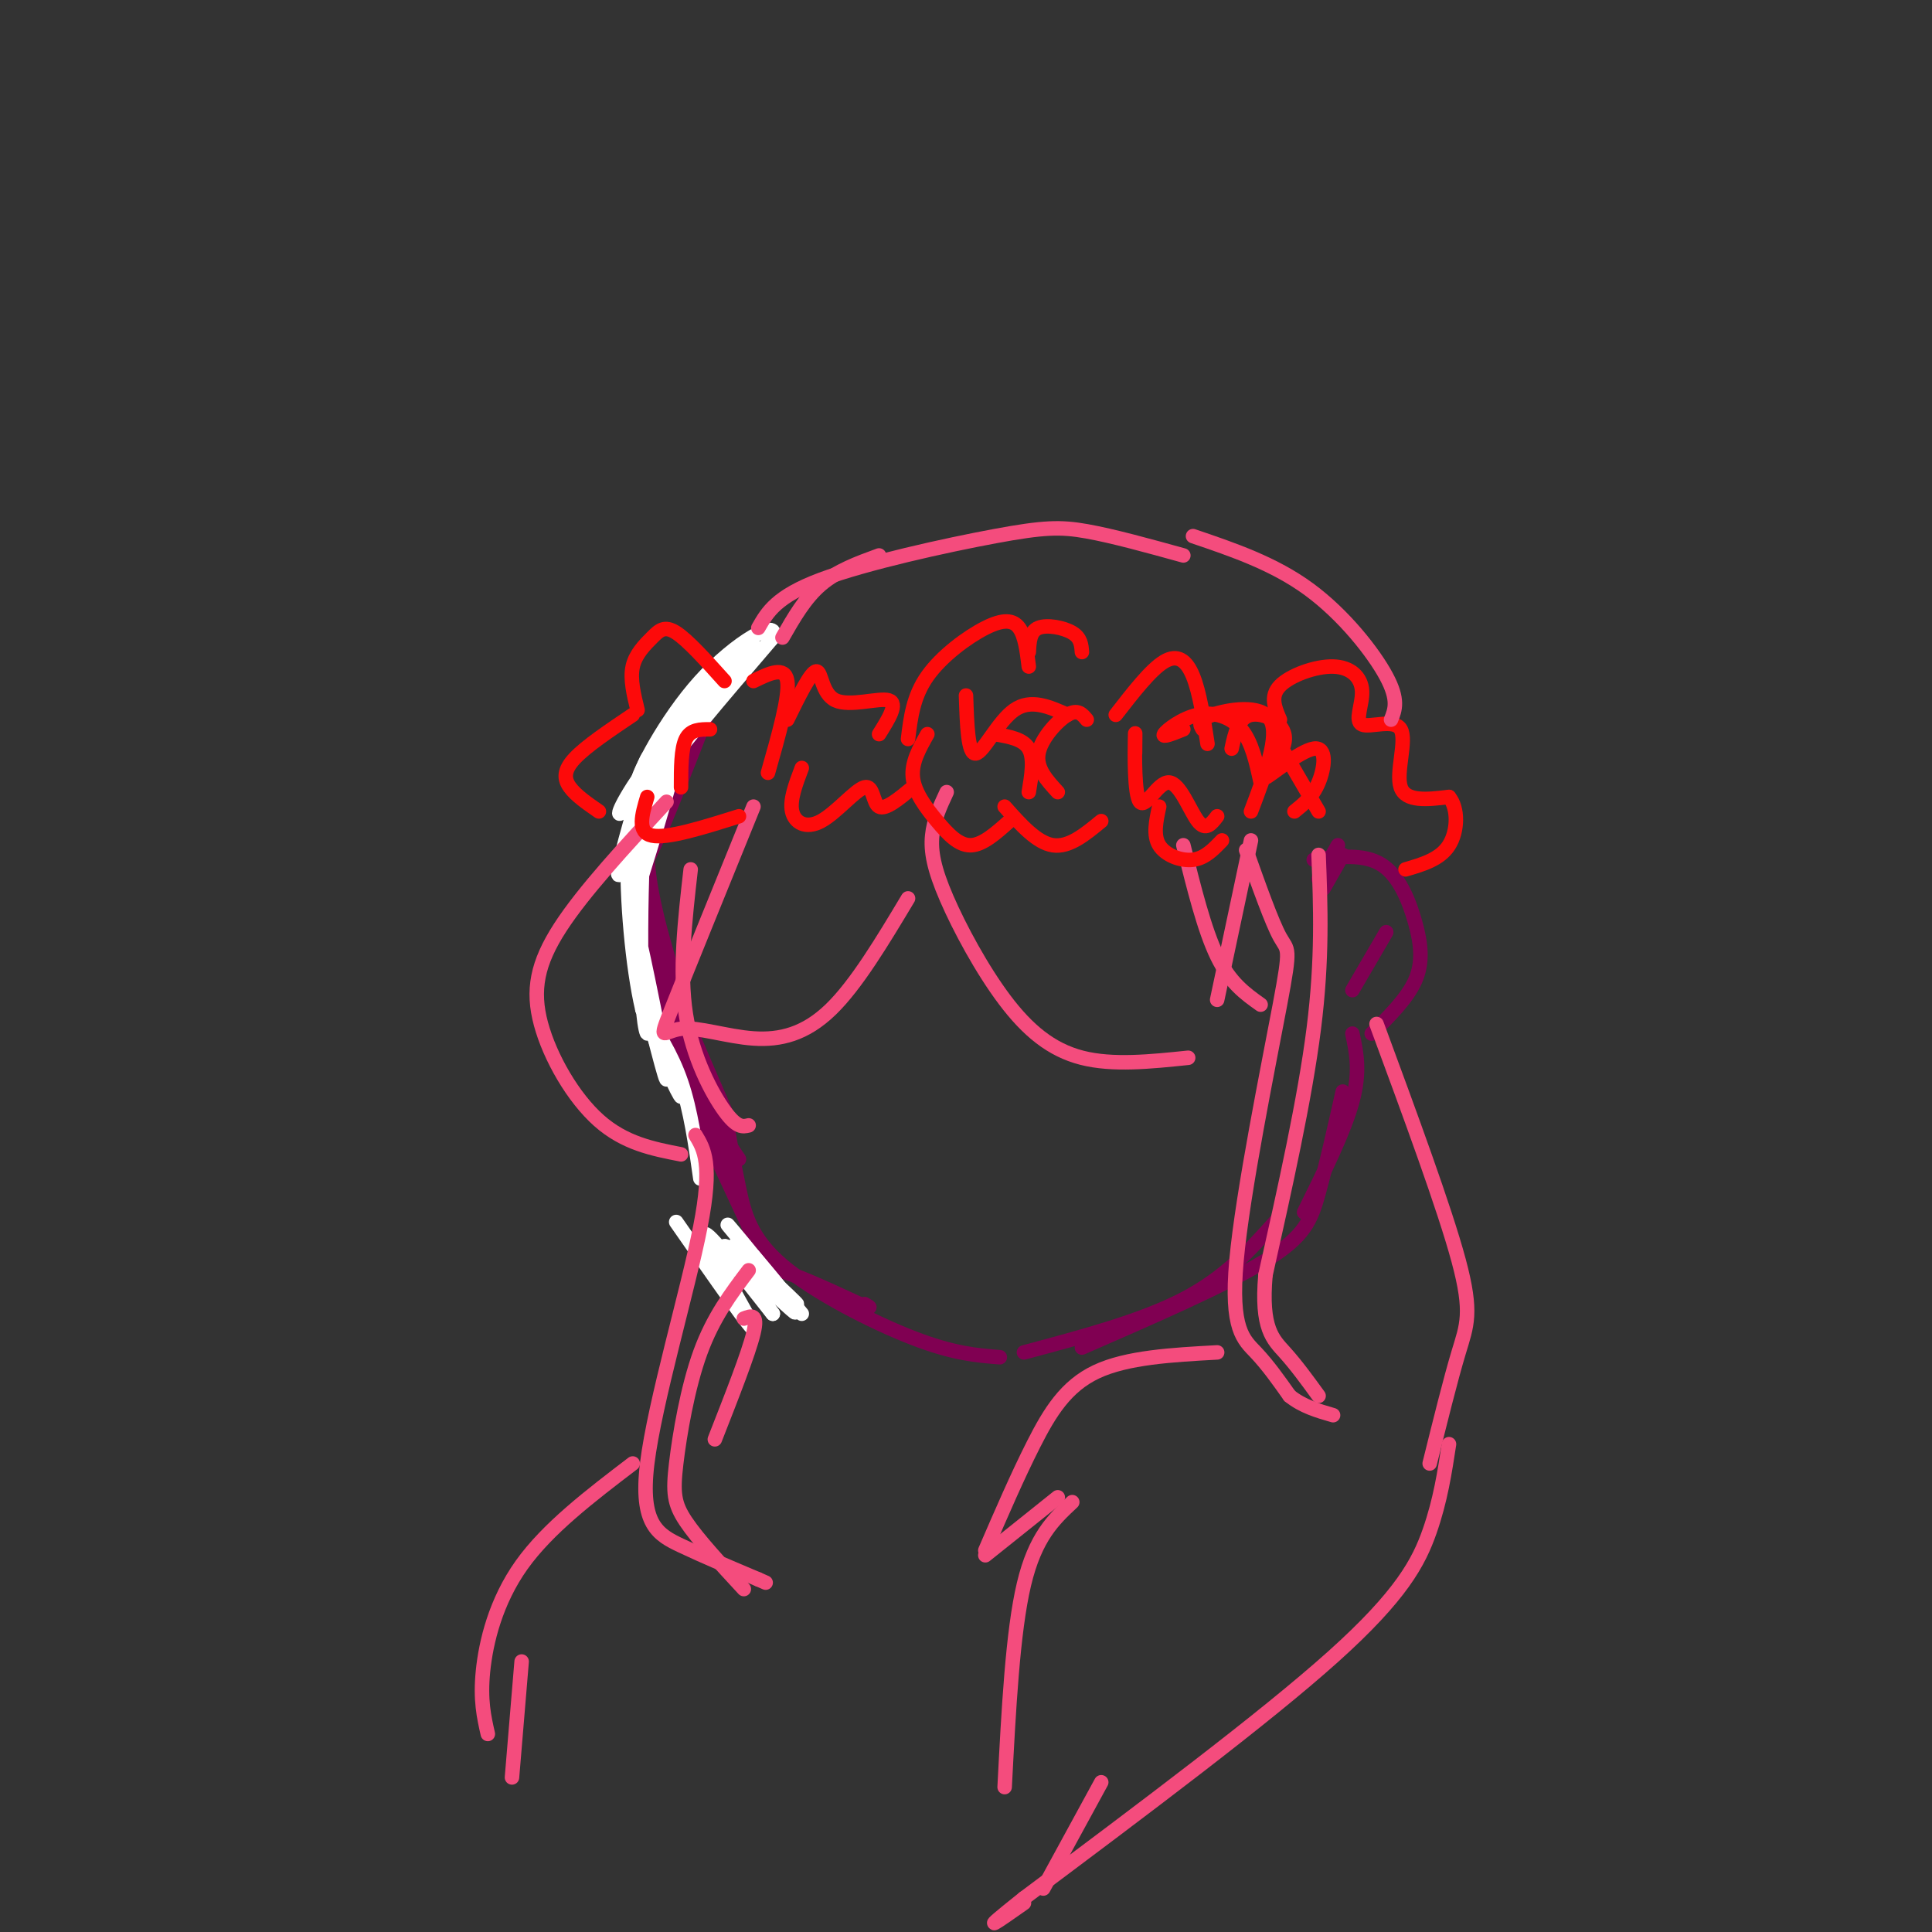 <svg viewBox='0 0 400 400' version='1.1' xmlns='http://www.w3.org/2000/svg' xmlns:xlink='http://www.w3.org/1999/xlink'><rect x="0" y="0" width="400" height="400" fill="#333333" stroke="none"/><g fill='none' stroke='rgb(128,0,82)' stroke-width='3' stroke-linecap='round' stroke-linejoin='round'><path d='M151,141c-3.311,4.333 -6.622,8.667 -10,14c-3.378,5.333 -6.822,11.667 -7,20c-0.178,8.333 2.911,18.667 6,29'/><path d='M146,149c-4.156,10.644 -8.311,21.289 -11,27c-2.689,5.711 -3.911,6.489 -1,15c2.911,8.511 9.956,24.756 17,41'/><path d='M143,216c5.311,16.800 10.622,33.600 13,41c2.378,7.400 1.822,5.400 5,6c3.178,0.600 10.089,3.800 17,7'/><path d='M178,270c3.000,1.167 2.000,0.583 1,0'/><path d='M150,230c0.946,5.375 1.893,10.750 3,16c1.107,5.250 2.375,10.375 9,16c6.625,5.625 18.607,11.750 27,15c8.393,3.250 13.196,3.625 18,4'/><path d='M212,280c12.167,-3.250 24.333,-6.500 33,-11c8.667,-4.500 13.833,-10.250 19,-16'/><path d='M224,279c14.933,-6.511 29.867,-13.022 38,-18c8.133,-4.978 9.467,-8.422 11,-14c1.533,-5.578 3.267,-13.289 5,-21'/><path d='M270,251c4.167,-8.417 8.333,-16.833 10,-23c1.667,-6.167 0.833,-10.083 0,-14'/><path d='M272,178c5.179,-0.643 10.357,-1.286 14,1c3.643,2.286 5.750,7.500 7,12c1.250,4.500 1.643,8.286 0,12c-1.643,3.714 -5.321,7.357 -9,11'/><path d='M287,193c0.000,0.000 -7.000,12.000 -7,12'/><path d='M278,177c0.000,0.000 -4.000,7.000 -4,7'/><path d='M273,182c0.000,0.000 4.000,-7.000 4,-7'/><path d='M135,191c3.000,11.917 6.000,23.833 9,32c3.000,8.167 6.000,12.583 9,17'/><path d='M143,226c0.000,0.000 -13.000,-52.000 -13,-52'/><path d='M134,196c-1.244,-11.222 -2.489,-22.444 -1,-31c1.489,-8.556 5.711,-14.444 10,-19c4.289,-4.556 8.644,-7.778 13,-11'/><path d='M149,144c-6.644,7.844 -13.289,15.689 -16,26c-2.711,10.311 -1.489,23.089 0,32c1.489,8.911 3.244,13.956 5,19'/><path d='M133,182c0.417,5.583 0.833,11.167 4,21c3.167,9.833 9.083,23.917 15,38'/><path d='M135,202c0.000,0.000 16.000,41.000 16,41'/><path d='M139,218c-2.417,-4.667 -4.833,-9.333 -2,-3c2.833,6.333 10.917,23.667 19,41'/></g>
<g fill='none' stroke='rgb(255,255,255)' stroke-width='3' stroke-linecap='round' stroke-linejoin='round'><path d='M145,244c-1.000,-7.083 -2.000,-14.167 -4,-20c-2.000,-5.833 -5.000,-10.417 -8,-15'/><path d='M133,209c-2.089,-8.867 -3.311,-23.533 -3,-32c0.311,-8.467 2.156,-10.733 4,-13'/><path d='M134,164c5.000,-7.500 15.500,-19.750 26,-32'/><path d='M160,132c1.536,-4.333 -7.625,0.833 -15,9c-7.375,8.167 -12.964,19.333 -13,21c-0.036,1.667 5.482,-6.167 11,-14'/><path d='M143,148c2.946,-3.841 4.810,-6.442 2,-3c-2.810,3.442 -10.295,12.927 -8,11c2.295,-1.927 14.370,-15.265 18,-20c3.630,-4.735 -1.185,-0.868 -6,3'/><path d='M149,139c-4.844,5.468 -13.953,17.639 -18,24c-4.047,6.361 -3.033,6.911 -1,3c2.033,-3.911 5.086,-12.284 4,-8c-1.086,4.284 -6.310,21.224 -6,23c0.310,1.776 6.155,-11.612 12,-25'/><path d='M140,156c-0.369,3.905 -7.292,26.167 -9,31c-1.708,4.833 1.798,-7.762 3,-12c1.202,-4.238 0.101,-0.119 -1,4'/><path d='M133,179c-0.280,6.350 -0.479,20.226 0,28c0.479,7.774 1.637,9.445 1,3c-0.637,-6.445 -3.068,-21.006 -2,-17c1.068,4.006 5.634,26.578 6,30c0.366,3.422 -3.467,-12.308 -5,-18c-1.533,-5.692 -0.767,-1.346 0,3'/><path d='M133,208c2.262,5.619 7.917,18.167 8,19c0.083,0.833 -5.405,-10.048 -8,-20c-2.595,-9.952 -2.298,-18.976 -2,-28'/><path d='M140,253c8.178,11.756 16.356,23.511 16,22c-0.356,-1.511 -9.244,-16.289 -10,-19c-0.756,-2.711 6.622,6.644 14,16'/><path d='M160,272c-1.036,-1.560 -10.625,-13.458 -10,-14c0.625,-0.542 11.464,10.274 14,13c2.536,2.726 -3.232,-2.637 -9,-8'/><path d='M155,263c1.291,1.183 9.019,8.140 8,7c-1.019,-1.140 -10.784,-10.377 -10,-10c0.784,0.377 12.117,10.369 12,10c-0.117,-0.369 -11.685,-11.099 -13,-12c-1.315,-0.901 7.624,8.028 10,10c2.376,1.972 -1.812,-3.014 -6,-8'/><path d='M156,260c-2.711,-3.378 -6.489,-7.822 -5,-6c1.489,1.822 8.244,9.911 15,18'/></g>
<g fill='none' stroke='rgb(244,76,125)' stroke-width='3' stroke-linecap='round' stroke-linejoin='round'><path d='M258,176c2.665,7.491 5.330,14.982 7,18c1.670,3.018 2.344,1.561 0,14c-2.344,12.439 -7.708,38.772 -9,53c-1.292,14.228 1.488,16.351 4,19c2.512,2.649 4.756,5.825 7,9'/><path d='M267,289c2.667,2.167 5.833,3.083 9,4'/><path d='M273,177c0.417,10.750 0.833,21.500 -1,36c-1.833,14.500 -5.917,32.750 -10,51'/><path d='M262,264c-0.978,11.089 1.578,13.311 4,16c2.422,2.689 4.711,5.844 7,9'/><path d='M144,235c1.780,2.952 3.560,5.905 1,19c-2.560,13.095 -9.458,36.333 -11,49c-1.542,12.667 2.274,14.762 7,17c4.726,2.238 10.363,4.619 16,7'/><path d='M157,327c2.667,1.167 1.333,0.583 0,0'/><path d='M155,263c-3.673,4.857 -7.345,9.714 -10,17c-2.655,7.286 -4.292,17.000 -5,23c-0.708,6.000 -0.488,8.286 2,12c2.488,3.714 7.244,8.857 12,14'/><path d='M138,166c-8.589,9.280 -17.179,18.560 -22,26c-4.821,7.440 -5.875,13.042 -4,20c1.875,6.958 6.679,15.274 12,20c5.321,4.726 11.161,5.863 17,7'/><path d='M155,233c-1.200,0.289 -2.400,0.578 -5,-3c-2.600,-3.578 -6.600,-11.022 -8,-20c-1.400,-8.978 -0.200,-19.489 1,-30'/><path d='M156,167c-7.059,17.370 -14.118,34.740 -17,42c-2.882,7.260 -1.587,4.410 2,4c3.587,-0.410 9.466,1.620 15,2c5.534,0.380 10.724,-0.892 16,-6c5.276,-5.108 10.638,-14.054 16,-23'/><path d='M196,164c-1.337,2.872 -2.673,5.745 -3,9c-0.327,3.255 0.356,6.893 3,13c2.644,6.107 7.250,14.683 12,21c4.750,6.317 9.643,10.376 16,12c6.357,1.624 14.179,0.812 22,0'/><path d='M261,208c-3.167,-2.250 -6.333,-4.500 -9,-10c-2.667,-5.500 -4.833,-14.250 -7,-23'/><path d='M259,174c0.000,0.000 -7.000,33.000 -7,33'/></g>
<g fill='none' stroke='rgb(253,10,10)' stroke-width='3' stroke-linecap='round' stroke-linejoin='round'><path d='M150,141c-3.786,-4.214 -7.571,-8.429 -10,-10c-2.429,-1.571 -3.500,-0.500 -5,1c-1.500,1.500 -3.429,3.429 -4,6c-0.571,2.571 0.214,5.786 1,9'/><path d='M131,148c-4.822,3.244 -9.644,6.489 -12,9c-2.356,2.511 -2.244,4.289 -1,6c1.244,1.711 3.622,3.356 6,5'/><path d='M156,141c3.250,-1.583 6.500,-3.167 7,0c0.500,3.167 -1.750,11.083 -4,19'/><path d='M134,165c-1.083,3.667 -2.167,7.333 1,8c3.167,0.667 10.583,-1.667 18,-4'/><path d='M147,151c-2.000,0.000 -4.000,0.000 -5,2c-1.000,2.000 -1.000,6.000 -1,10'/><path d='M163,149c2.423,-4.946 4.845,-9.893 6,-10c1.155,-0.107 1.042,4.625 4,6c2.958,1.375 8.988,-0.607 11,0c2.012,0.607 0.006,3.804 -2,7'/><path d='M166,159c-1.265,3.327 -2.530,6.654 -2,9c0.530,2.346 2.853,3.711 6,2c3.147,-1.711 7.116,-6.499 9,-7c1.884,-0.501 1.681,3.285 3,4c1.319,0.715 4.159,-1.643 7,-4'/><path d='M188,153c0.530,-4.411 1.060,-8.821 4,-13c2.940,-4.179 8.292,-8.125 12,-10c3.708,-1.875 5.774,-1.679 7,0c1.226,1.679 1.613,4.839 2,8'/><path d='M213,135c0.111,-2.133 0.222,-4.267 2,-5c1.778,-0.733 5.222,-0.067 7,1c1.778,1.067 1.889,2.533 2,4'/><path d='M192,152c-1.673,2.964 -3.345,5.929 -3,9c0.345,3.071 2.708,6.250 5,9c2.292,2.750 4.512,5.071 7,5c2.488,-0.071 5.244,-2.536 8,-5'/><path d='M208,167c3.333,3.750 6.667,7.500 10,8c3.333,0.500 6.667,-2.250 10,-5'/><path d='M200,144c0.200,6.089 0.400,12.178 2,12c1.600,-0.178 4.600,-6.622 8,-9c3.400,-2.378 7.200,-0.689 11,1'/><path d='M206,152c2.917,0.500 5.833,1.000 7,3c1.167,2.000 0.583,5.500 0,9'/><path d='M225,149c-0.933,-1.133 -1.867,-2.267 -4,-1c-2.133,1.267 -5.467,4.933 -6,8c-0.533,3.067 1.733,5.533 4,8'/><path d='M231,148c3.622,-4.667 7.244,-9.333 10,-11c2.756,-1.667 4.644,-0.333 6,3c1.356,3.333 2.178,8.667 3,14'/><path d='M249,151c-0.578,-0.956 -1.156,-1.911 2,-3c3.156,-1.089 10.044,-2.311 12,1c1.956,3.311 -1.022,11.156 -4,19'/><path d='M240,167c-0.644,2.956 -1.289,5.911 0,8c1.289,2.089 4.511,3.311 7,3c2.489,-0.311 4.244,-2.156 6,-4'/><path d='M255,155c0.700,-3.221 1.399,-6.442 4,-7c2.601,-0.558 7.103,1.547 7,5c-0.103,3.453 -4.811,8.256 -4,8c0.811,-0.256 7.141,-5.569 10,-6c2.859,-0.431 2.245,4.020 1,7c-1.245,2.980 -3.123,4.490 -5,6'/><path d='M235,156c0.027,-2.927 0.054,-5.853 0,-3c-0.054,2.853 -0.190,11.486 1,13c1.190,1.514 3.705,-4.093 6,-4c2.295,0.093 4.370,5.884 6,8c1.630,2.116 2.815,0.558 4,-1'/><path d='M245,151c-2.238,0.899 -4.476,1.798 -4,1c0.476,-0.798 3.667,-3.292 7,-4c3.333,-0.708 6.810,0.369 9,3c2.190,2.631 3.095,6.815 4,11'/><path d='M266,156c0.000,0.000 7.000,12.000 7,12'/><path d='M265,149c-1.045,-2.415 -2.090,-4.830 0,-7c2.090,-2.170 7.316,-4.094 11,-4c3.684,0.094 5.827,2.205 6,5c0.173,2.795 -1.624,6.275 0,7c1.624,0.725 6.668,-1.305 8,1c1.332,2.305 -1.048,8.944 0,12c1.048,3.056 5.524,2.528 10,2'/><path d='M300,165c1.956,2.311 1.844,7.089 0,10c-1.844,2.911 -5.422,3.956 -9,5'/></g>
<g fill='none' stroke='rgb(244,76,125)' stroke-width='3' stroke-linecap='round' stroke-linejoin='round'><path d='M162,132c2.333,-4.083 4.667,-8.167 8,-11c3.333,-2.833 7.667,-4.417 12,-6'/><path d='M157,130c1.869,-3.268 3.738,-6.536 13,-10c9.262,-3.464 25.917,-7.125 36,-9c10.083,-1.875 13.595,-1.964 19,-1c5.405,0.964 12.702,2.982 20,5'/><path d='M247,111c8.378,2.844 16.756,5.689 24,11c7.244,5.311 13.356,13.089 16,18c2.644,4.911 1.822,6.956 1,9'/><path d='M285,212c7.044,19.089 14.089,38.178 17,49c2.911,10.822 1.689,13.378 0,19c-1.689,5.622 -3.844,14.311 -6,23'/><path d='M154,273c1.500,-0.583 3.000,-1.167 2,3c-1.000,4.167 -4.500,13.083 -8,22'/><path d='M131,303c-8.800,6.711 -17.600,13.422 -23,21c-5.400,7.578 -7.400,16.022 -8,22c-0.600,5.978 0.200,9.489 1,13'/><path d='M106,368c0.000,0.000 2.000,-24.000 2,-24'/><path d='M300,299c-0.889,5.822 -1.778,11.644 -4,18c-2.222,6.356 -5.778,13.244 -20,26c-14.222,12.756 -39.111,31.378 -64,50'/><path d='M212,393c-10.667,8.500 -5.333,4.750 0,1'/><path d='M216,391c0.000,0.000 12.000,-22.000 12,-22'/><path d='M252,280c-9.333,0.511 -18.667,1.022 -25,4c-6.333,2.978 -9.667,8.422 -13,15c-3.333,6.578 -6.667,14.289 -10,22'/><path d='M204,322c0.000,0.000 15.000,-12.000 15,-12'/><path d='M222,311c-3.833,3.583 -7.667,7.167 -10,17c-2.333,9.833 -3.167,25.917 -4,42'/></g>
</svg>